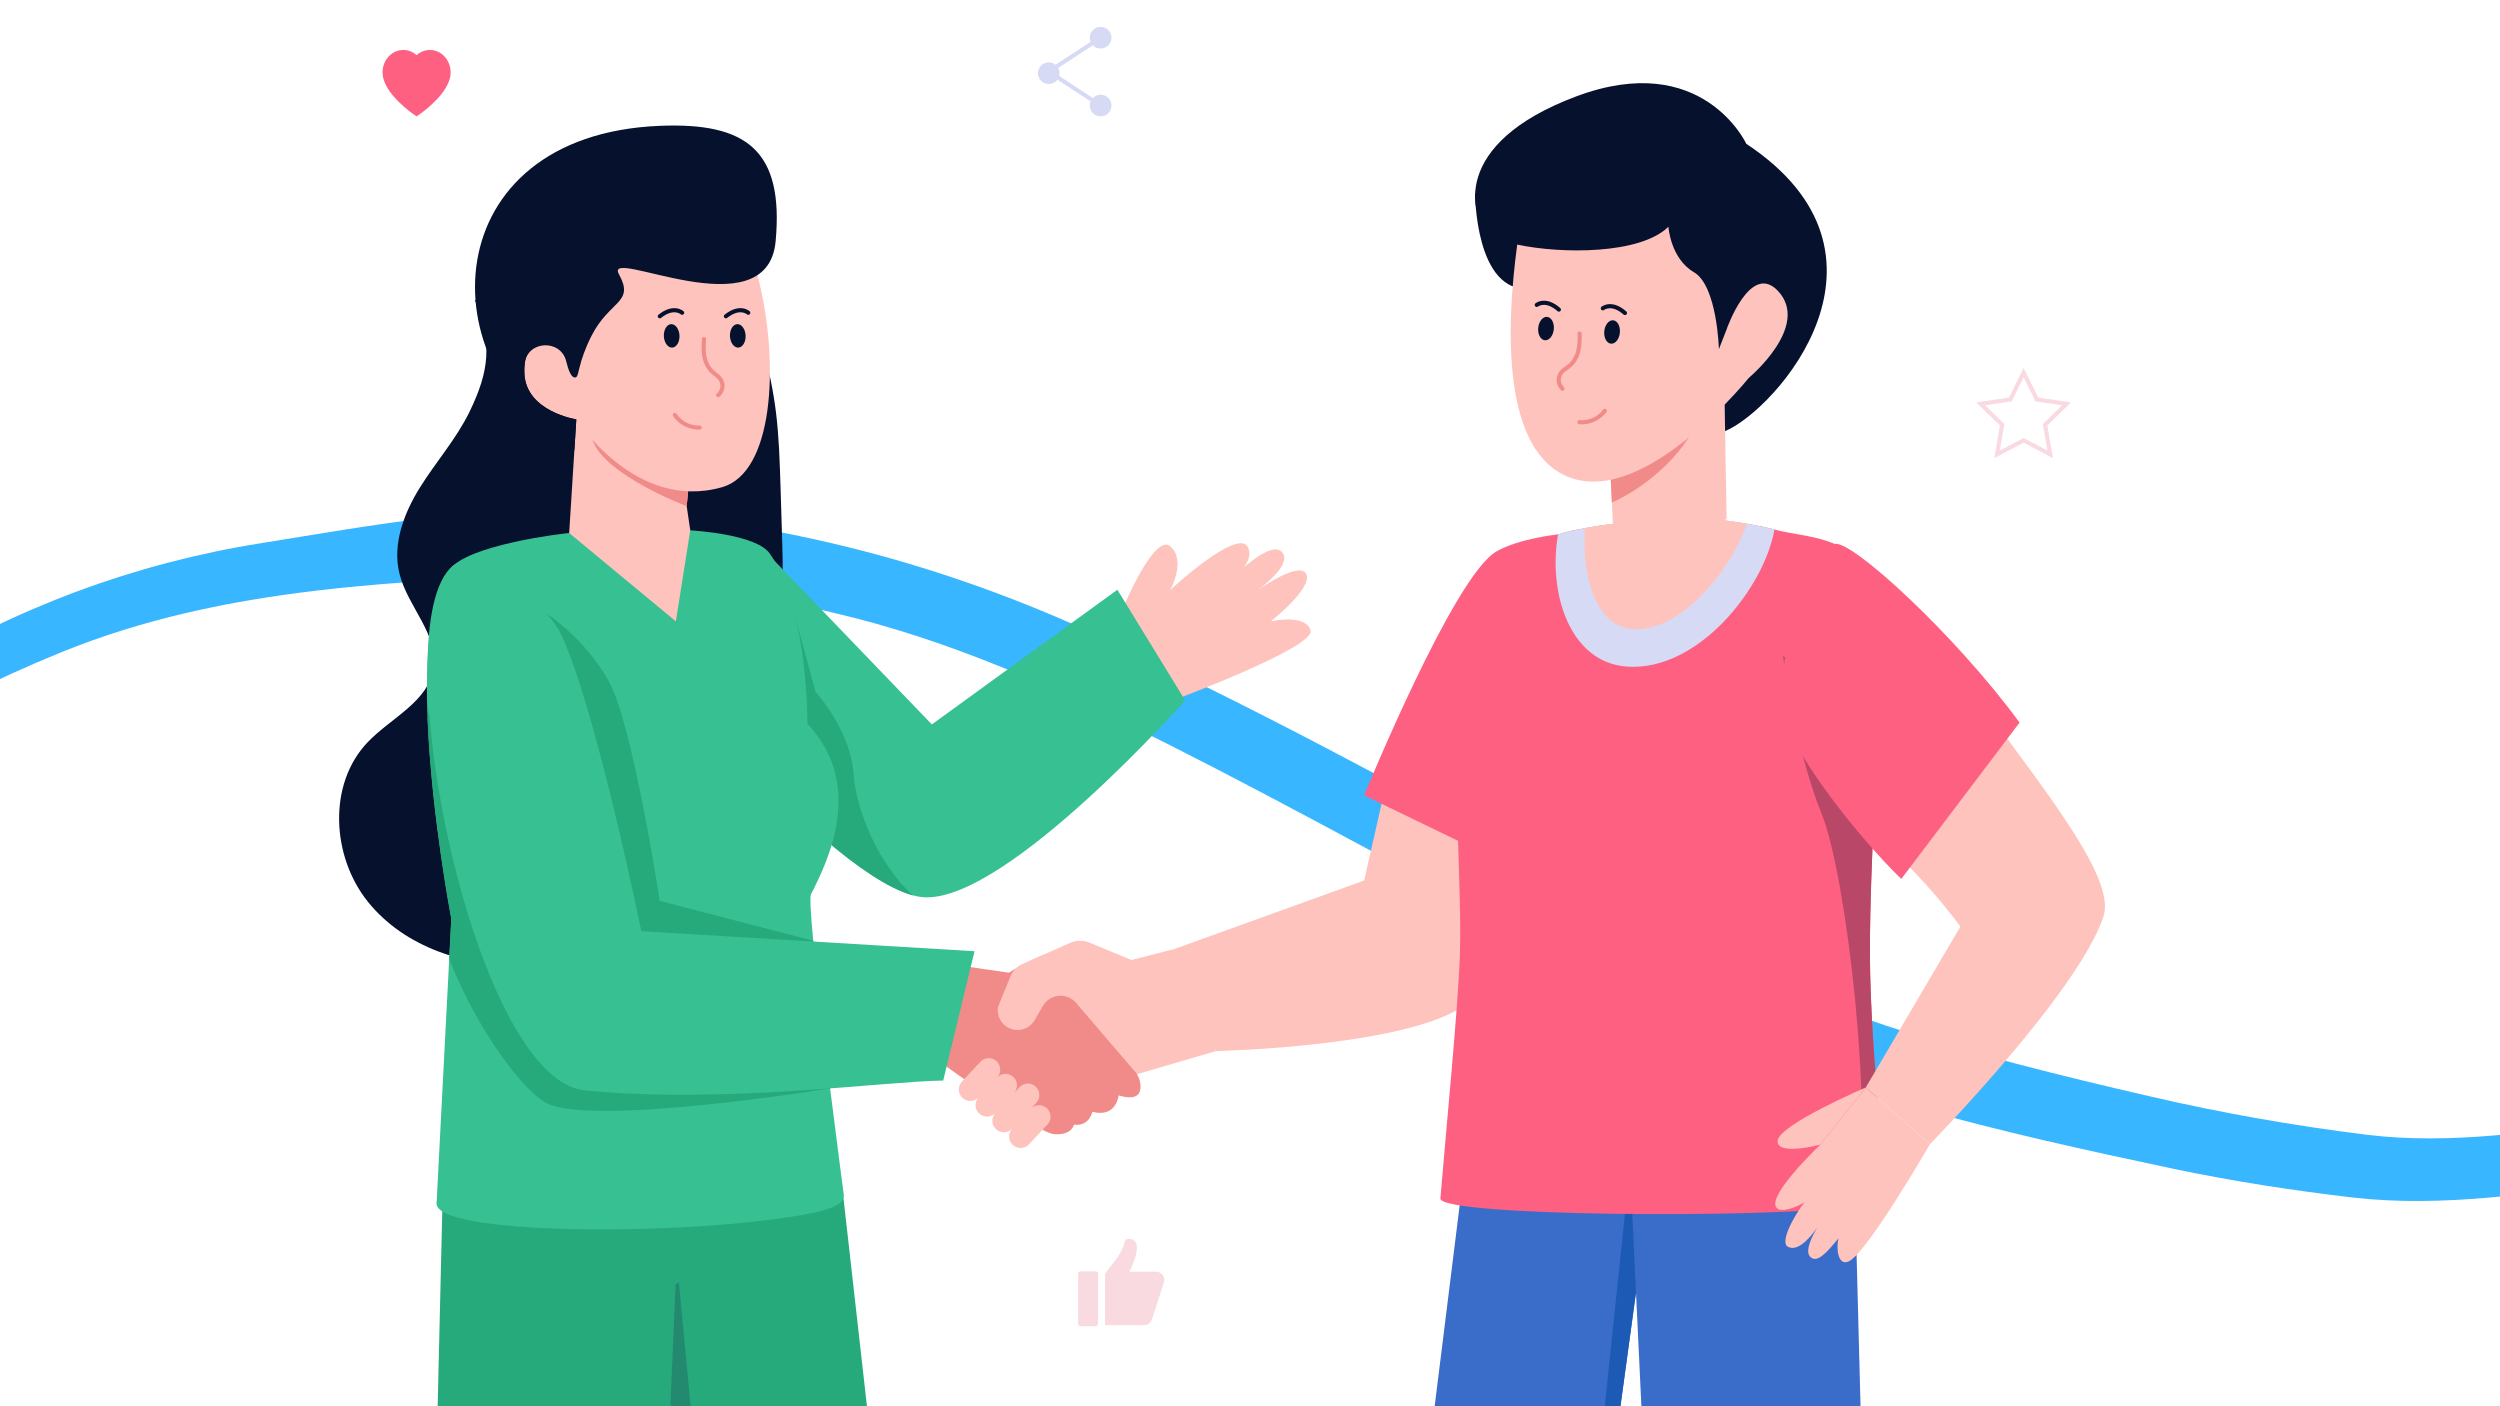 <svg xmlns="http://www.w3.org/2000/svg" xmlns:xlink="http://www.w3.org/1999/xlink" width="1920" zoomAndPan="magnify" viewBox="0 0 1440 810" height="1080" preserveAspectRatio="xMidYMid meet" version="1.0"><defs><clipPath id="85c0e9925d"><path d="M 0 293 L 1440 293 L 1440 714 L 0 714 Z M 0 293 " clip-rule="nonzero"/></clipPath><clipPath id="49c17611c0"><path d="M -256.797 44.031 L 1708.172 563.586 L 1547.707 1170.48 L -417.266 650.922 Z M -256.797 44.031 " clip-rule="nonzero"/></clipPath><clipPath id="f9059eafb2"><path d="M -256.797 44.031 L 1708.172 563.586 L 1547.707 1170.48 L -417.266 650.922 Z M -256.797 44.031 " clip-rule="nonzero"/></clipPath><clipPath id="d762736603"><path d="M 627 15.555 L 641 15.555 L 641 28 L 627 28 Z M 627 15.555 " clip-rule="nonzero"/></clipPath></defs><rect x="-144" width="1728" fill="#ffffff" y="-81" height="972" fill-opacity="1"/><rect x="-144" width="1728" fill="#ffffff" y="-81" height="972" fill-opacity="1"/><rect x="-144" width="1728" fill="#ffffff" y="-81" height="972" fill-opacity="1"/><g clip-path="url(#85c0e9925d)"><g clip-path="url(#49c17611c0)"><g clip-path="url(#f9059eafb2)"><path fill="#38b6ff" d="M -176.293 530.805 C -155.738 544.969 -136.781 558.57 -117.164 571.328 C -97.547 584.082 -84.047 602.355 -71.438 621.262 C -62.477 634.691 -62.266 649.305 -71.699 662.969 C -77.859 671.965 -84.367 681.16 -91.844 689.082 C -119.262 717.93 -152.91 720.82 -186.965 701.047 C -231.383 675.328 -241.109 652.672 -233.863 591.707 C -232.359 578.859 -227.48 566.465 -223.598 551.773 C -232.18 550.668 -240.785 548.539 -249.484 548.422 C -283.492 547.727 -316.66 550.453 -348.062 566.312 C -358.953 571.73 -372.543 572.504 -384.984 573.871 C -393.219 574.75 -394.602 571.184 -389.969 564.113 C -378.359 546.074 -361.008 532.18 -340.746 524.875 C -297.227 508.871 -253.074 501.477 -207.414 515.879 C -204.863 516.699 -199.93 515.094 -198.328 512.895 C -158.871 461.613 -109.246 423.062 -54.43 389.086 C 8.062 350.297 77.785 324.34 150.52 312.859 C 213.746 302.648 277.988 290.812 342.23 293.828 C 440.812 298.496 535.418 322.055 625.727 362.965 C 719.836 405.461 809.953 455.344 900.668 504.074 C 960.793 536.418 1020.91 569.344 1085.863 590.594 C 1135.797 607 1187.148 619.703 1238.441 631.52 C 1279.293 641.012 1320.719 648.324 1362.414 653.527 C 1412.418 659.762 1462.078 651.352 1511.504 644.914 C 1575.797 636.734 1632.809 612.07 1681.172 568.383 C 1686.32 563.777 1691.738 559.242 1698.391 564.348 C 1705.043 569.453 1702.285 576.586 1699.203 582.176 C 1690.375 599.055 1677.148 613.316 1660.941 623.438 C 1615.379 651.566 1567.617 673.727 1513.648 680.27 C 1461.016 686.73 1408.551 695.855 1355.301 689.781 C 1320.859 685.77 1286.332 680.426 1252.273 673.312 C 1202.121 662.672 1151.91 651.723 1102.523 637.645 C 1029.578 616.902 962.742 581.328 895.859 546.469 C 821.113 507.781 747.531 466.348 672.301 428.406 C 610.555 397.234 547.445 368.465 479.281 352.77 C 431.25 341.816 382.785 327.547 333.688 329.996 C 232.824 335.059 130.641 336.859 35.082 375.781 C -40.574 406.578 -109.555 448.453 -162.699 512.418 C -167.555 518.121 -171.566 524.484 -176.293 530.805 Z M -195.086 565.57 C -206.148 585.934 -207.176 606.332 -206.129 627.133 C -204.586 654.32 -185.125 675.914 -157.055 682.027 C -132.699 687.305 -114.992 677.574 -100.848 651.039 C -100.641 650.805 -100.258 650.465 -100.324 650.16 C -100.777 645.816 -99.609 640.305 -101.852 637.234 C -125.496 604.492 -159.039 584.418 -195.086 565.57 Z M -195.086 565.57 " fill-opacity="1" fill-rule="nonzero"/></g></g></g><path fill="#fec3bd" d="M 754.879 363.023 C 758.082 372.746 676.957 402.898 676.957 402.898 L 645.828 352.559 C 645.828 352.559 664.594 306.707 674.039 314.676 C 683.172 322.383 674.828 338.613 673.902 340.074 C 675.68 338.133 711.953 305.141 718.398 314.633 C 720.887 318.305 719.43 322.668 716.633 326.656 C 724.57 319.918 734.023 313.684 738.152 317.684 C 744.777 324.086 729.141 336.43 724.328 339.988 C 729.609 336.332 748.664 323.77 752.352 330.547 C 756.613 338.406 731.996 357.91 731.996 357.91 C 731.996 357.91 751.652 353.297 754.879 363.023 Z M 754.879 363.023 " fill-opacity="1" fill-rule="nonzero"/><path fill="#f18b89" d="M 536.746 553.875 L 581.078 560.254 C 581.078 560.254 600.371 548.379 605.488 549.723 C 628.211 555.699 656.137 621.32 656.137 621.32 C 656.137 621.32 661.605 636.207 644.316 630.953 C 644.316 630.953 643.004 644.09 629.219 640.367 C 629.219 640.367 627.539 648.906 618.641 647.812 C 618.641 647.812 617.34 654.133 607.082 653.258 C 596.824 652.383 538 609.145 538 609.145 Z M 536.746 553.875 " fill-opacity="1" fill-rule="nonzero"/><path fill="#fec3bd" d="M 898.148 433.645 C 898.148 433.645 878.527 550.613 846.078 577.27 C 814.832 602.949 700.402 605.414 700.402 605.414 L 673.344 547.75 L 785.746 507.18 L 808.055 408.945 Z M 898.148 433.645 " fill-opacity="1" fill-rule="nonzero"/><path fill="#fe6081" d="M 918.973 420.941 L 870.156 499.008 L 785.746 458.125 C 785.746 458.125 837.246 331.906 861.887 317.66 C 875.074 310.07 897.441 307.82 897.441 307.82 Z M 918.973 420.941 " fill-opacity="1" fill-rule="nonzero"/><path fill="#06112d" d="M 849.641 111.277 C 849.641 111.277 849.641 169.281 881.32 166.246 C 907.859 163.707 890.039 119.996 890.039 119.996 L 865.406 109 Z M 849.641 111.277 " fill-opacity="1" fill-rule="nonzero"/><path fill="#3a6dc9" d="M 825.758 814.863 L 932.719 814.863 L 935.359 795.508 L 949.898 689.055 L 956.715 639.188 L 956.797 638.605 L 848.406 632.867 Z M 825.758 814.863 " fill-opacity="1" fill-rule="nonzero"/><path fill="#1c5ab5" d="M 923.863 814.863 L 932.719 814.863 L 935.359 795.508 L 949.898 689.055 L 937.633 683.105 Z M 923.863 814.863 " fill-opacity="1" fill-rule="nonzero"/><path fill="#3a6dc9" d="M 945.668 814.859 L 937.629 645.164 L 1066.664 618.105 L 1071.797 814.859 Z M 945.668 814.859 " fill-opacity="1" fill-rule="nonzero"/><path fill="#fe6081" d="M 1084.844 690.359 C 1084.844 692.148 1079.242 693.641 1069.699 694.914 C 1014.812 702.062 829.656 700.566 829.656 690.359 C 832.863 651.387 839.812 581.473 840.91 549.895 C 842.699 498.512 830.781 383.82 849.648 344.383 C 856.965 329.086 877.836 314.176 897.438 307.836 L 897.438 307.812 C 900.152 306.953 902.695 306.246 904.996 305.754 C 929.832 300.441 970.648 296.402 995.754 300.102 C 1002.922 301.152 1012.098 302.375 1022.082 305.02 C 1041.582 310.113 1064.438 307.984 1079.535 333.98 C 1085.066 343.48 1084.109 376.699 1081.957 419.977 C 1080.172 455.746 1077.551 498.363 1077.086 540.223 C 1076.426 599.293 1085.699 665.465 1084.844 690.359 Z M 1084.844 690.359 " fill-opacity="1" fill-rule="nonzero"/><path fill="#b94768" d="M 1084.844 690.359 C 1084.844 692.148 1079.242 693.641 1069.699 694.914 C 1079.117 640.469 1063.703 504.484 1049.289 468.867 C 1033.801 430.504 1027.023 377.848 1027.023 377.848 L 1081.957 419.977 C 1080.172 455.746 1077.551 498.363 1077.086 540.223 C 1076.426 599.293 1085.699 665.465 1084.844 690.359 Z M 1084.844 690.359 " fill-opacity="1" fill-rule="nonzero"/><path fill="#d7daf4" d="M 1022.078 305.02 C 1016.23 338.363 978.402 386.809 937.195 383.969 C 903.941 381.641 891.586 341.18 897.434 307.836 L 897.434 307.812 C 900.148 306.953 902.695 306.246 904.996 305.754 C 907.492 305.219 910.16 304.703 912.949 304.188 C 937.883 299.707 973.168 296.77 995.75 300.102 C 998.906 300.566 1002.43 301.055 1006.25 301.691 C 1011.141 302.5 1016.477 303.527 1022.078 305.02 Z M 1022.078 305.02 " fill-opacity="1" fill-rule="nonzero"/><path fill="#fec3bd" d="M 1006.25 301.691 C 997.438 327.52 968.516 364.285 940.477 362.328 C 917.988 360.785 911.016 328.988 912.949 304.188 C 937.883 299.707 973.168 296.77 995.75 300.102 C 998.906 300.566 1002.43 301.055 1006.25 301.691 Z M 1006.25 301.691 " fill-opacity="1" fill-rule="nonzero"/><path fill="#fec3bd" d="M 994.527 298.68 L 941.699 346.758 L 929.047 301.715 L 928.438 289.453 L 927.457 269.355 L 973.484 243.969 L 993.402 232.977 Z M 994.527 298.68 " fill-opacity="1" fill-rule="nonzero"/><path fill="#f18b89" d="M 972.727 252.047 C 956.918 276.035 933.477 287.25 928.438 289.453 L 927.457 269.355 L 973.484 243.969 C 975.098 245.949 975 248.57 972.727 252.047 Z M 972.727 252.047 " fill-opacity="1" fill-rule="nonzero"/><path fill="#fec3bd" d="M 1007.32 217.617 C 1007.32 217.617 1002 224.234 993.383 233.062 C 973.375 253.555 935.52 286.016 905.004 275.324 C 864.648 261.223 867.535 187.977 873.926 140.871 C 877.109 117.441 881.133 100.473 881.133 100.473 L 916.668 98.766 L 951.617 98.766 L 985.152 145.965 L 994.52 189.754 C 994.52 189.754 1008.137 150.605 1024.078 167.574 C 1043.129 187.84 1007.32 217.617 1007.32 217.617 Z M 1007.32 217.617 " fill-opacity="1" fill-rule="nonzero"/><path fill="#06112d" d="M 993.656 248.324 L 993.383 233.062 C 1002 224.234 1007.32 217.617 1007.32 217.617 C 1007.32 217.617 1043.129 187.84 1024.078 167.574 C 1008.137 150.605 994.52 189.754 994.52 189.754 L 990.086 201.125 C 990.086 201.125 989.152 164.617 975.672 156.77 C 962.211 148.922 961.004 130.609 961.004 130.609 C 944.793 146.602 899.23 146.328 873.926 140.871 C 866.219 139.211 860.395 137.07 857.828 134.773 C 846.844 124.926 835.09 82.844 907.848 55.547 C 980.605 28.25 1005.887 82.844 1005.887 82.844 C 1102.227 146.691 1023.047 236.004 993.656 248.324 Z M 993.656 248.324 " fill-opacity="1" fill-rule="nonzero"/><path fill="#06112d" d="M 929.211 184.484 C 929.504 184.516 929.793 184.586 930.074 184.699 C 930.352 184.816 930.621 184.969 930.879 185.168 C 931.133 185.363 931.371 185.594 931.594 185.863 C 931.812 186.133 932.012 186.434 932.191 186.77 C 932.367 187.102 932.52 187.461 932.648 187.844 C 932.777 188.227 932.879 188.629 932.949 189.047 C 933.023 189.469 933.066 189.898 933.082 190.336 C 933.098 190.777 933.082 191.215 933.039 191.66 C 932.996 192.102 932.926 192.535 932.824 192.965 C 932.727 193.391 932.598 193.805 932.445 194.203 C 932.293 194.602 932.117 194.973 931.918 195.324 C 931.719 195.68 931.5 196 931.262 196.293 C 931.023 196.586 930.77 196.84 930.5 197.062 C 930.23 197.285 929.949 197.465 929.66 197.609 C 929.375 197.754 929.078 197.852 928.781 197.91 C 928.484 197.969 928.188 197.984 927.895 197.953 C 927.602 197.926 927.312 197.855 927.031 197.738 C 926.75 197.625 926.484 197.469 926.227 197.273 C 925.973 197.078 925.734 196.844 925.512 196.574 C 925.289 196.305 925.09 196.004 924.914 195.672 C 924.734 195.34 924.582 194.98 924.453 194.598 C 924.328 194.215 924.227 193.812 924.152 193.391 C 924.082 192.973 924.035 192.543 924.023 192.105 C 924.008 191.664 924.02 191.223 924.062 190.781 C 924.105 190.34 924.18 189.902 924.277 189.477 C 924.379 189.047 924.504 188.637 924.656 188.238 C 924.809 187.84 924.984 187.465 925.184 187.113 C 925.387 186.762 925.605 186.441 925.844 186.148 C 926.082 185.855 926.336 185.598 926.605 185.379 C 926.875 185.156 927.152 184.973 927.441 184.832 C 927.73 184.688 928.023 184.586 928.32 184.531 C 928.617 184.473 928.914 184.457 929.211 184.484 Z M 929.211 184.484 " fill-opacity="1" fill-rule="nonzero"/><path fill="#06112d" d="M 935.977 181.488 C 935.695 181.488 935.414 181.391 935.188 181.191 C 928.414 175.191 924.129 178.402 923.949 178.543 C 923.438 178.941 922.695 178.859 922.289 178.352 C 921.883 177.84 921.957 177.105 922.465 176.695 C 922.703 176.5 928.414 172.02 936.762 179.414 C 937.25 179.848 937.297 180.598 936.863 181.09 C 936.629 181.355 936.305 181.488 935.977 181.488 Z M 935.977 181.488 " fill-opacity="1" fill-rule="nonzero"/><path fill="#06112d" d="M 891.156 182.52 C 891.453 182.547 891.738 182.617 892.02 182.734 C 892.301 182.848 892.57 183.004 892.824 183.199 C 893.078 183.395 893.316 183.629 893.539 183.898 C 893.762 184.168 893.961 184.469 894.137 184.801 C 894.316 185.133 894.469 185.492 894.598 185.875 C 894.723 186.258 894.824 186.66 894.898 187.082 C 894.969 187.5 895.016 187.93 895.031 188.367 C 895.043 188.809 895.031 189.25 894.988 189.691 C 894.945 190.133 894.871 190.57 894.773 190.996 C 894.672 191.426 894.547 191.836 894.395 192.234 C 894.242 192.633 894.066 193.008 893.867 193.359 C 893.664 193.711 893.445 194.031 893.207 194.324 C 892.969 194.617 892.715 194.875 892.445 195.094 C 892.176 195.316 891.898 195.5 891.609 195.641 C 891.32 195.785 891.027 195.887 890.73 195.941 C 890.434 196 890.137 196.016 889.84 195.988 C 889.547 195.957 889.258 195.887 888.977 195.773 C 888.699 195.656 888.43 195.504 888.176 195.305 C 887.918 195.109 887.68 194.879 887.457 194.609 C 887.238 194.34 887.039 194.039 886.859 193.703 C 886.684 193.371 886.531 193.012 886.402 192.629 C 886.273 192.246 886.172 191.844 886.102 191.426 C 886.027 191.004 885.984 190.574 885.969 190.137 C 885.953 189.695 885.969 189.258 886.012 188.812 C 886.055 188.371 886.125 187.938 886.227 187.508 C 886.324 187.082 886.453 186.668 886.605 186.27 C 886.758 185.871 886.934 185.5 887.133 185.148 C 887.332 184.793 887.551 184.473 887.789 184.18 C 888.031 183.887 888.285 183.633 888.551 183.41 C 888.82 183.188 889.102 183.004 889.391 182.863 C 889.68 182.719 889.973 182.621 890.27 182.562 C 890.566 182.504 890.863 182.488 891.156 182.52 Z M 891.156 182.52 " fill-opacity="1" fill-rule="nonzero"/><path fill="#06112d" d="M 897.922 179.523 C 897.641 179.523 897.363 179.426 897.137 179.227 C 890.363 173.227 886.078 176.438 885.898 176.578 C 885.383 176.977 884.641 176.895 884.234 176.383 C 883.828 175.875 883.906 175.137 884.41 174.727 C 884.648 174.535 890.359 170.051 898.707 177.449 C 899.199 177.883 899.246 178.633 898.809 179.121 C 898.574 179.387 898.25 179.523 897.922 179.523 Z M 897.922 179.523 " fill-opacity="1" fill-rule="nonzero"/><path fill="#f18b89" d="M 900.023 225.129 C 899.723 225.129 899.422 225.016 899.191 224.785 C 897.488 223.105 896.578 220.922 896.629 218.637 C 896.676 216.391 897.652 214.297 899.371 212.738 C 900.031 212.145 900.766 211.641 901.477 211.152 C 901.891 210.867 902.305 210.582 902.699 210.281 C 905.262 208.32 907.074 205.449 907.938 201.977 C 908.73 198.77 908.699 195.367 908.668 192.082 C 908.66 191.426 909.188 190.891 909.844 190.883 C 909.848 190.883 909.852 190.883 909.855 190.883 C 910.504 190.883 911.035 191.406 911.039 192.059 C 911.074 195.496 911.105 199.047 910.238 202.547 C 909.246 206.551 907.137 209.875 904.141 212.168 C 903.715 212.492 903.266 212.801 902.816 213.109 C 902.141 213.574 901.504 214.012 900.965 214.5 C 899.73 215.613 899.035 217.102 899 218.688 C 898.965 220.312 899.625 221.879 900.855 223.098 C 901.324 223.559 901.328 224.309 900.867 224.773 C 900.637 225.012 900.332 225.129 900.023 225.129 Z M 900.023 225.129 " fill-opacity="1" fill-rule="nonzero"/><path fill="#f18b89" d="M 911.09 244.434 C 910.598 244.434 910.105 244.41 909.613 244.367 C 908.961 244.309 908.48 243.734 908.539 243.078 C 908.598 242.426 909.164 241.957 909.824 242.004 C 915.012 242.465 920.359 240.07 923.469 235.902 C 923.859 235.375 924.605 235.266 925.129 235.66 C 925.656 236.051 925.762 236.793 925.371 237.32 C 922.074 241.738 916.59 244.434 911.09 244.434 Z M 911.09 244.434 " fill-opacity="1" fill-rule="nonzero"/><path fill="#fec3bd" d="M 1074.703 626.363 C 1074.703 626.363 1025.07 647.648 1023.938 656.93 C 1022.844 666.109 1048.539 659.297 1048.539 659.297 " fill-opacity="1" fill-rule="nonzero"/><path fill="#fec3bd" d="M 1048.539 659.297 C 1044.531 663.176 1014.777 692.082 1024.492 696.516 C 1028.02 698.129 1036.531 694.559 1039.543 692.32 C 1032.648 701.207 1025.188 715.719 1029.824 718.16 C 1036.277 721.566 1044.387 710.551 1047.043 706.574 C 1044.477 710.727 1037.578 723.016 1044.57 725.043 C 1048.824 726.273 1055.594 717.137 1059.066 713.188 C 1057.605 716.941 1058.031 729.992 1065.055 726.469 C 1075.84 721.078 1111.652 659.023 1111.652 659.023 L 1074.703 626.363 " fill-opacity="1" fill-rule="nonzero"/><path fill="#fec3bd" d="M 1211.594 527.984 C 1196.961 571.777 1111.664 659.027 1111.664 659.027 L 1074.691 626.367 L 1129.184 533.711 C 1129.184 533.711 1115.254 514.227 1095.141 494.766 L 1144.844 410.191 C 1181.426 459.934 1218.641 506.883 1211.594 527.984 Z M 1211.594 527.984 " fill-opacity="1" fill-rule="nonzero"/><path fill="#fe6081" d="M 1163.27 416.191 L 1095.141 506.27 C 1070.941 482.816 1040.516 442.992 1033.172 425.168 C 1010.734 370.699 1056.828 313.32 1056.828 313.32 C 1066.273 310.75 1125.633 364.957 1163.27 416.191 Z M 1163.27 416.191 " fill-opacity="1" fill-rule="nonzero"/><path fill="#27aa7b" d="M 378.18 745.66 L 386.742 814.863 L 499.914 814.863 L 484.762 680.539 L 370.934 687.191 L 371.02 687.863 Z M 378.18 745.66 " fill-opacity="1" fill-rule="nonzero"/><path fill="#238a6f" d="M 398.266 814.863 L 391.059 738.762 L 378.18 745.66 L 386.742 814.863 Z M 398.266 814.863 " fill-opacity="1" fill-rule="nonzero"/><path fill="#27aa7b" d="M 385.91 814.863 L 391.062 694.793 L 255.555 663.434 L 251.973 814.863 Z M 385.91 814.863 " fill-opacity="1" fill-rule="nonzero"/><path fill="#06112d" d="M 437.559 377.609 C 431.352 385.43 422.871 391.062 414.523 396.531 C 389.957 412.707 365.414 428.879 340.848 445.055 C 361.348 450.156 376.273 470.664 376.852 491.781 C 377.406 512.898 364.781 533.301 346.656 544.16 C 333.293 552.145 317.52 555.316 301.961 555.895 C 268.41 557.141 233.012 545.641 211.957 519.477 C 190.902 493.34 188.684 451.477 211.957 427.32 C 225.352 413.418 246.59 404.168 249.734 385.113 C 252.93 365.715 234.859 349.594 230.105 330.512 C 225.879 313.57 232.59 295.73 241.809 280.906 C 251.027 266.078 262.836 252.84 270.473 237.141 C 281.988 213.406 283.547 197.473 273.613 173.051 L 388.188 108.168 C 402.82 124.871 415.367 143.477 425.09 163.457 C 436.449 186.844 443.871 212.113 447.016 237.934 C 448.707 251.914 449.129 266.027 449.578 280.113 C 449.922 291.426 450.266 302.711 450.609 314.02 C 451.297 336.117 451.324 360.297 437.559 377.609 Z M 437.559 377.609 " fill-opacity="1" fill-rule="nonzero"/><path fill="#37c092" d="M 682.652 403.414 C 682.652 403.414 581.473 517.66 533.391 516.879 C 531.039 516.828 528.52 516.438 525.875 515.727 C 497.078 507.992 451.832 463.289 429.52 439.742 C 421.273 431.027 416.156 425.199 416.156 425.199 L 437.445 314.012 L 536.742 417.27 L 643.609 339.695 Z M 682.652 403.414 " fill-opacity="1" fill-rule="nonzero"/><path fill="#27aa7b" d="M 525.875 515.727 C 497.078 507.992 451.832 463.289 429.52 439.742 C 439.43 400.77 454.23 341.383 454.23 341.383 L 469.77 398.566 C 469.77 398.566 490.152 420.598 491.793 446.695 C 492.992 465.664 505.445 497.512 525.875 515.727 Z M 525.875 515.727 " fill-opacity="1" fill-rule="nonzero"/><path fill="#37c092" d="M 486.043 688.406 C 486.043 695.41 473.047 698.738 444.004 702.508 C 429.25 704.418 412.266 705.887 394.676 706.844 C 327.75 710.441 251.457 706.742 251.457 693.254 L 258.746 552.375 L 259.945 529.168 C 259.945 529.168 248.594 469.926 246.293 414.355 C 244.824 378.516 247.125 344.219 258.676 328.285 C 269.293 313.645 324.324 307.328 327.848 307.012 C 331.25 306.691 380.652 304.492 397.586 305.492 C 399.91 305.617 435.684 307.723 443.465 318.934 C 465.707 350.93 465.047 416.926 465.047 416.926 C 498.473 452.25 476.695 496.316 467.125 515.117 C 466.367 516.633 467.004 526.938 468.422 541.871 L 468.496 542.484 C 470.551 564.32 474.297 595.727 477.77 623.805 L 478.137 626.914 C 482.32 660.43 486.043 688.406 486.043 688.406 Z M 486.043 688.406 " fill-opacity="1" fill-rule="nonzero"/><path fill="#27aa7b" d="M 478.137 626.914 C 478.137 626.914 340.906 649.227 314.797 635.371 C 300.754 627.906 274.629 592.812 258.746 552.375 L 259.945 529.168 C 259.945 529.168 248.594 469.926 246.293 414.355 L 247.148 408.945 L 314.879 353.496 C 314.879 353.496 336.828 367.527 350.68 392.422 C 364.551 417.316 379.98 518.898 379.98 518.898 L 468.422 541.871 L 468.496 542.484 L 477.77 623.805 Z M 478.137 626.914 " fill-opacity="1" fill-rule="nonzero"/><path fill="#fec3bd" d="M 389.293 357.91 L 327.848 307.016 L 331.957 241.586 L 356.816 236.875 L 378.27 251.641 L 398.082 265.273 L 395.543 291.57 L 397.59 305.484 Z M 389.293 357.91 " fill-opacity="1" fill-rule="nonzero"/><path fill="#f18b89" d="M 398.082 265.273 L 395.543 291.57 C 395.543 291.57 348.215 273.758 341.281 253.43 C 336.621 239.703 361.574 246.059 378.27 251.641 Z M 398.082 265.273 " fill-opacity="1" fill-rule="nonzero"/><path fill="#fec3bd" d="M 415.938 280.625 C 365.828 294.883 331.965 241.578 331.965 241.578 C 331.965 241.578 303.168 237.145 302.059 215.359 C 300.953 193.574 318.297 190.98 324.211 197.254 C 324.211 197.254 331.965 104.176 391.02 105.66 C 414.234 106.238 429.895 131.523 437.363 162.66 C 448.879 210.727 445.355 272.254 415.938 280.625 Z M 415.938 280.625 " fill-opacity="1" fill-rule="nonzero"/><path fill="#06112d" d="M 446.766 138.996 C 441.902 191.406 347.25 141.191 356.496 157.945 C 365.742 174.676 351.188 172.789 340.699 193.465 C 332.887 208.867 333.711 216.465 331.73 217.293 C 329.277 218.316 327.402 213.363 326.145 208.129 C 323.062 195.344 304.129 195.973 302.293 208.996 C 302.027 210.902 301.934 213.016 302.051 215.348 C 303.16 237.152 331.957 241.566 331.957 241.566 L 330.848 259.246 C 245.664 211.434 250.391 77.77 380.035 72.477 C 430.02 70.434 451.598 86.586 446.766 138.996 Z M 446.766 138.996 " fill-opacity="1" fill-rule="nonzero"/><path fill="#06112d" d="M 391.383 193.254 C 391.402 193.699 391.395 194.137 391.355 194.574 C 391.316 195.012 391.254 195.438 391.156 195.855 C 391.062 196.27 390.941 196.664 390.797 197.043 C 390.648 197.418 390.477 197.766 390.281 198.09 C 390.086 198.414 389.871 198.703 389.637 198.961 C 389.402 199.219 389.152 199.438 388.887 199.621 C 388.621 199.805 388.348 199.945 388.062 200.043 C 387.773 200.145 387.484 200.199 387.188 200.215 C 386.895 200.227 386.598 200.199 386.305 200.125 C 386.012 200.051 385.723 199.938 385.441 199.781 C 385.16 199.621 384.891 199.426 384.637 199.191 C 384.379 198.957 384.137 198.688 383.914 198.383 C 383.691 198.078 383.488 197.746 383.309 197.383 C 383.125 197.023 382.969 196.641 382.84 196.234 C 382.707 195.832 382.602 195.414 382.523 194.98 C 382.445 194.547 382.398 194.109 382.379 193.668 C 382.355 193.223 382.367 192.781 382.402 192.344 C 382.441 191.906 382.508 191.48 382.602 191.066 C 382.695 190.652 382.816 190.254 382.965 189.879 C 383.113 189.504 383.281 189.152 383.477 188.828 C 383.672 188.508 383.887 188.215 384.121 187.957 C 384.355 187.699 384.605 187.48 384.871 187.301 C 385.137 187.117 385.41 186.977 385.699 186.875 C 385.984 186.777 386.273 186.719 386.57 186.707 C 386.867 186.691 387.16 186.723 387.453 186.797 C 387.75 186.867 388.035 186.984 388.316 187.141 C 388.598 187.297 388.867 187.496 389.125 187.73 C 389.383 187.965 389.621 188.234 389.844 188.539 C 390.066 188.844 390.27 189.176 390.453 189.535 C 390.633 189.898 390.789 190.281 390.922 190.684 C 391.055 191.09 391.156 191.508 391.234 191.941 C 391.312 192.371 391.363 192.809 391.383 193.254 Z M 391.383 193.254 " fill-opacity="1" fill-rule="nonzero"/><path fill="#06112d" d="M 380.035 183.367 C 379.684 183.367 379.34 183.215 379.105 182.922 C 378.695 182.41 378.781 181.664 379.293 181.254 C 388.004 174.305 393.477 179.07 393.707 179.277 C 394.191 179.715 394.23 180.465 393.793 180.953 C 393.355 181.438 392.613 181.477 392.125 181.047 C 391.945 180.887 387.836 177.477 380.77 183.109 C 380.555 183.285 380.293 183.367 380.035 183.367 Z M 380.035 183.367 " fill-opacity="1" fill-rule="nonzero"/><path fill="#06112d" d="M 429.469 193.254 C 429.488 193.695 429.48 194.137 429.441 194.574 C 429.406 195.012 429.34 195.438 429.242 195.855 C 429.148 196.27 429.027 196.664 428.883 197.039 C 428.734 197.418 428.562 197.766 428.367 198.09 C 428.172 198.414 427.957 198.703 427.723 198.961 C 427.488 199.219 427.238 199.438 426.973 199.621 C 426.711 199.805 426.434 199.945 426.148 200.043 C 425.863 200.145 425.57 200.199 425.273 200.215 C 424.98 200.227 424.684 200.199 424.391 200.125 C 424.098 200.051 423.809 199.938 423.527 199.777 C 423.246 199.621 422.98 199.426 422.723 199.191 C 422.465 198.957 422.223 198.688 422 198.383 C 421.777 198.078 421.574 197.746 421.395 197.383 C 421.211 197.023 421.055 196.641 420.926 196.234 C 420.793 195.832 420.688 195.414 420.609 194.98 C 420.531 194.547 420.484 194.109 420.465 193.668 C 420.441 193.223 420.453 192.781 420.488 192.344 C 420.527 191.906 420.594 191.48 420.688 191.066 C 420.781 190.652 420.902 190.254 421.051 189.879 C 421.199 189.504 421.367 189.152 421.562 188.828 C 421.758 188.508 421.973 188.215 422.207 187.957 C 422.441 187.699 422.691 187.48 422.957 187.297 C 423.223 187.117 423.496 186.977 423.785 186.875 C 424.07 186.777 424.359 186.719 424.656 186.707 C 424.953 186.691 425.246 186.723 425.539 186.797 C 425.836 186.867 426.121 186.984 426.402 187.141 C 426.684 187.297 426.953 187.496 427.211 187.73 C 427.469 187.965 427.707 188.234 427.93 188.539 C 428.152 188.844 428.355 189.176 428.539 189.535 C 428.719 189.898 428.875 190.281 429.008 190.684 C 429.141 191.09 429.242 191.508 429.32 191.941 C 429.398 192.371 429.449 192.809 429.469 193.254 Z M 429.469 193.254 " fill-opacity="1" fill-rule="nonzero"/><path fill="#06112d" d="M 418.117 183.367 C 417.77 183.367 417.422 183.215 417.188 182.922 C 416.781 182.41 416.867 181.664 417.379 181.254 C 426.094 174.305 431.562 179.07 431.793 179.277 C 432.277 179.715 432.316 180.465 431.879 180.953 C 431.441 181.438 430.695 181.477 430.211 181.047 C 430.027 180.887 425.922 177.477 418.855 183.109 C 418.637 183.285 418.375 183.367 418.117 183.367 Z M 418.117 183.367 " fill-opacity="1" fill-rule="nonzero"/><path fill="#f18b89" d="M 413.668 228.781 C 413.344 228.781 413.016 228.648 412.781 228.383 C 412.348 227.895 412.391 227.145 412.879 226.711 C 414.176 225.555 414.914 224.027 414.961 222.402 C 415.008 220.82 414.391 219.301 413.219 218.125 C 412.703 217.605 412.09 217.137 411.438 216.637 C 411.004 216.309 410.574 215.977 410.168 215.629 C 407.293 213.188 405.359 209.758 404.574 205.715 C 403.891 202.184 404.105 198.633 404.316 195.203 C 404.355 194.551 404.941 194.047 405.57 194.09 C 406.227 194.133 406.723 194.691 406.684 195.348 C 406.484 198.629 406.277 202.027 406.902 205.262 C 407.586 208.77 409.246 211.73 411.703 213.82 C 412.082 214.141 412.48 214.449 412.879 214.754 C 413.562 215.277 414.27 215.82 414.898 216.449 C 416.535 218.09 417.398 220.23 417.332 222.473 C 417.266 224.758 416.242 226.891 414.457 228.48 C 414.23 228.684 413.949 228.781 413.668 228.781 Z M 413.668 228.781 " fill-opacity="1" fill-rule="nonzero"/><path fill="#f18b89" d="M 402.43 247.5 C 396.637 247.5 390.902 244.465 387.68 239.645 C 387.316 239.098 387.461 238.359 388.008 237.996 C 388.551 237.633 389.285 237.777 389.652 238.324 C 392.539 242.645 397.719 245.328 402.957 245.117 C 403.59 245.109 404.16 245.605 404.184 246.262 C 404.207 246.914 403.699 247.465 403.043 247.492 C 402.84 247.5 402.633 247.5 402.43 247.5 Z M 402.43 247.5 " fill-opacity="1" fill-rule="nonzero"/><path fill="#37c092" d="M 561.332 547.91 L 369.395 536.379 C 369.395 536.379 343.512 408.758 323.082 365.102 C 315.387 348.66 274.73 314.445 260.75 326.02 C 219.941 359.797 271.77 621.625 336.82 628.043 C 417.051 635.957 508.914 622.863 543.285 622.395 Z M 561.332 547.91 " fill-opacity="1" fill-rule="nonzero"/><path fill="#fec3bd" d="M 700.402 605.414 L 654.984 618.699 L 619.355 577.129 C 618.266 576.02 616.996 575.133 615.594 574.527 C 614.195 573.922 612.68 573.578 611.141 573.547 C 606.816 573.457 602.793 575.727 600.656 579.477 L 596.039 587.523 C 593.98 591.105 590.191 593.273 586.141 593.273 C 585.695 593.273 585.242 593.242 584.801 593.191 C 578.316 592.438 573.781 586.406 574.859 579.961 L 582.027 562.375 C 583.328 559.207 585.797 556.656 588.934 555.266 L 616.309 543.113 C 619.91 541.52 623.992 541.469 627.629 542.98 L 651.762 552.977 L 675.199 546.926 Z M 700.402 605.414 " fill-opacity="1" fill-rule="nonzero"/><path fill="#fec3bd" d="M 605.121 642.988 C 605.191 644.664 604.602 646.375 603.352 647.711 L 592.684 659.141 C 590.184 661.816 586 661.957 583.324 659.457 C 580.68 656.949 580.539 652.762 583.012 650.094 C 580.539 652.762 576.328 652.91 573.688 650.43 C 571.012 647.93 570.871 643.742 573.348 641.074 C 570.871 643.742 566.66 643.891 564.016 641.383 C 561.348 638.91 561.207 634.723 563.68 632.055 C 561.207 634.723 557.023 634.863 554.348 632.363 C 551.684 629.887 551.535 625.676 554.043 623.027 L 564.711 611.598 C 567.184 608.93 571.371 608.785 574.016 611.293 C 575.348 612.52 576.066 614.191 576.117 615.902 C 576.191 617.578 575.602 619.285 574.352 620.621 C 576.852 617.949 581.016 617.84 583.684 620.316 C 585.02 621.566 585.734 623.238 585.785 624.922 C 585.855 626.598 585.266 628.305 584.016 629.645 L 587.238 626.223 C 589.715 623.555 593.898 623.414 596.57 625.914 C 597.875 627.145 598.594 628.82 598.648 630.527 C 598.723 632.203 598.156 633.906 596.906 635.242 L 593.688 638.688 C 596.188 636.016 600.348 635.883 603.02 638.383 C 604.348 639.605 605.043 641.285 605.121 642.988 Z M 605.121 642.988 " fill-opacity="1" fill-rule="nonzero"/><path fill="#f9dae0" d="M 631.152 763.914 L 622.336 763.914 C 621.613 763.914 621.027 763.328 621.027 762.605 L 621.027 733.598 C 621.027 732.875 621.613 732.289 622.336 732.289 L 631.152 732.289 C 631.875 732.289 632.457 732.875 632.457 733.598 L 632.457 762.605 C 632.457 763.328 631.875 763.914 631.152 763.914 Z M 631.152 763.914 " fill-opacity="1" fill-rule="nonzero"/><path fill="#f9dae0" d="M 670.418 738.598 L 663.504 760.008 C 662.887 761.918 661.082 763.258 659.07 763.258 L 636.48 763.258 L 636.48 733.797 C 641.332 726.445 645.605 724.016 648.293 714.02 C 648.293 714.02 653.863 711.871 654.738 717.441 C 655.613 723.066 650.457 732.508 650.457 732.508 L 665.93 732.508 C 669.129 732.508 671.344 735.605 670.418 738.598 Z M 670.418 738.598 " fill-opacity="1" fill-rule="nonzero"/><path fill="#f9dae0" d="M 1182.465 263.855 L 1165.598 254.984 L 1148.734 263.855 L 1151.953 245.066 L 1138.309 231.758 L 1157.164 229.016 L 1165.598 211.922 L 1174.031 229.016 L 1192.891 231.758 L 1179.246 245.066 Z M 1165.598 252.301 L 1179.316 259.516 L 1176.695 244.238 L 1187.793 233.414 L 1172.457 231.188 L 1165.598 217.285 L 1158.742 231.188 L 1143.406 233.414 L 1154.504 244.238 L 1151.883 259.516 Z M 1165.598 252.301 " fill-opacity="1" fill-rule="nonzero"/><path fill="#fe6081" d="M 259.559 41.711 C 259.559 42.852 259.406 44 259.117 45.125 C 258.953 45.773 258.742 46.418 258.5 47.055 C 254.422 57.742 239.961 67.031 239.961 67.031 C 239.961 67.031 225.711 57.887 221.508 47.297 C 221.25 46.66 221.035 46.016 220.863 45.367 C 220.535 44.152 220.352 42.938 220.352 41.711 C 220.352 34.566 225.703 28.777 232.285 28.777 C 235.219 28.777 237.887 29.918 239.961 31.797 C 242.035 29.906 244.715 28.777 247.637 28.777 C 254.219 28.777 259.559 34.566 259.559 41.711 Z M 259.559 41.711 " fill-opacity="1" fill-rule="nonzero"/><path fill="#d7daf4" d="M 633.969 61.977 C 633.746 61.977 633.52 61.914 633.32 61.785 L 603.434 42.254 C 603.098 42.035 602.895 41.66 602.895 41.262 C 602.895 40.859 603.098 40.488 603.434 40.266 L 633.32 20.73 C 633.871 20.371 634.602 20.523 634.961 21.074 C 635.32 21.621 635.168 22.355 634.617 22.715 L 606.25 41.262 L 634.617 59.797 C 635.164 60.156 635.32 60.891 634.961 61.438 C 634.734 61.789 634.355 61.977 633.969 61.977 Z M 633.969 61.977 " fill-opacity="1" fill-rule="nonzero"/><g clip-path="url(#d762736603)"><path fill="#d7daf4" d="M 640.207 21.719 C 640.207 22.129 640.164 22.535 640.086 22.938 C 640.004 23.34 639.887 23.73 639.73 24.109 C 639.574 24.488 639.383 24.848 639.152 25.188 C 638.926 25.527 638.668 25.844 638.379 26.133 C 638.09 26.422 637.773 26.68 637.434 26.906 C 637.094 27.137 636.734 27.328 636.355 27.484 C 635.977 27.641 635.586 27.762 635.184 27.84 C 634.785 27.918 634.379 27.961 633.969 27.961 C 633.559 27.961 633.152 27.918 632.75 27.84 C 632.352 27.762 631.961 27.641 631.582 27.484 C 631.203 27.328 630.844 27.137 630.504 26.906 C 630.164 26.68 629.848 26.422 629.559 26.133 C 629.27 25.844 629.012 25.527 628.781 25.188 C 628.555 24.848 628.363 24.488 628.207 24.109 C 628.051 23.73 627.934 23.34 627.852 22.938 C 627.773 22.535 627.73 22.129 627.73 21.719 C 627.73 21.312 627.773 20.906 627.852 20.504 C 627.934 20.102 628.051 19.711 628.207 19.332 C 628.363 18.953 628.555 18.594 628.781 18.254 C 629.012 17.914 629.27 17.598 629.559 17.309 C 629.848 17.02 630.164 16.762 630.504 16.531 C 630.844 16.305 631.203 16.113 631.582 15.957 C 631.961 15.801 632.352 15.68 632.75 15.602 C 633.152 15.52 633.559 15.48 633.969 15.48 C 634.379 15.48 634.785 15.52 635.184 15.602 C 635.586 15.68 635.977 15.801 636.355 15.957 C 636.734 16.113 637.094 16.305 637.434 16.531 C 637.773 16.762 638.09 17.02 638.379 17.309 C 638.668 17.598 638.926 17.914 639.152 18.254 C 639.383 18.594 639.574 18.953 639.73 19.332 C 639.887 19.711 640.004 20.102 640.086 20.504 C 640.164 20.906 640.207 21.312 640.207 21.719 Z M 640.207 21.719 " fill-opacity="1" fill-rule="nonzero"/></g><path fill="#d7daf4" d="M 640.207 60.789 C 640.207 61.199 640.164 61.605 640.086 62.008 C 640.004 62.41 639.887 62.797 639.73 63.176 C 639.574 63.555 639.383 63.914 639.152 64.254 C 638.926 64.598 638.668 64.91 638.379 65.199 C 638.09 65.492 637.773 65.75 637.434 65.977 C 637.094 66.203 636.734 66.398 636.355 66.555 C 635.977 66.711 635.586 66.828 635.184 66.91 C 634.785 66.988 634.379 67.027 633.969 67.027 C 633.559 67.027 633.152 66.988 632.75 66.91 C 632.352 66.828 631.961 66.711 631.582 66.555 C 631.203 66.398 630.844 66.203 630.504 65.977 C 630.164 65.75 629.848 65.492 629.559 65.199 C 629.27 64.91 629.012 64.598 628.781 64.254 C 628.555 63.914 628.363 63.555 628.207 63.176 C 628.051 62.797 627.934 62.41 627.852 62.008 C 627.773 61.605 627.73 61.199 627.73 60.789 C 627.73 60.379 627.773 59.973 627.852 59.57 C 627.934 59.172 628.051 58.781 628.207 58.402 C 628.363 58.023 628.555 57.664 628.781 57.324 C 629.012 56.98 629.27 56.668 629.559 56.379 C 629.848 56.086 630.164 55.828 630.504 55.602 C 630.844 55.375 631.203 55.18 631.582 55.023 C 631.961 54.867 632.352 54.75 632.75 54.668 C 633.152 54.59 633.559 54.551 633.969 54.551 C 634.379 54.551 634.785 54.59 635.184 54.668 C 635.586 54.75 635.977 54.867 636.355 55.023 C 636.734 55.18 637.094 55.375 637.434 55.602 C 637.773 55.828 638.09 56.086 638.379 56.379 C 638.668 56.668 638.926 56.98 639.152 57.324 C 639.383 57.664 639.574 58.023 639.73 58.402 C 639.887 58.781 640.004 59.172 640.086 59.57 C 640.164 59.973 640.207 60.379 640.207 60.789 Z M 640.207 60.789 " fill-opacity="1" fill-rule="nonzero"/><path fill="#d7daf4" d="M 610.32 42.141 C 610.32 42.551 610.281 42.957 610.199 43.359 C 610.121 43.762 610 44.152 609.844 44.531 C 609.688 44.91 609.496 45.27 609.27 45.609 C 609.043 45.949 608.781 46.266 608.492 46.555 C 608.203 46.844 607.887 47.102 607.547 47.332 C 607.207 47.559 606.848 47.75 606.469 47.906 C 606.09 48.062 605.703 48.184 605.301 48.262 C 604.898 48.34 604.492 48.383 604.082 48.383 C 603.672 48.383 603.27 48.34 602.867 48.262 C 602.465 48.184 602.074 48.062 601.695 47.906 C 601.316 47.75 600.957 47.559 600.617 47.332 C 600.277 47.102 599.961 46.844 599.672 46.555 C 599.383 46.266 599.125 45.949 598.898 45.609 C 598.672 45.27 598.477 44.91 598.32 44.531 C 598.164 44.152 598.047 43.762 597.965 43.359 C 597.887 42.957 597.848 42.551 597.848 42.141 C 597.848 41.734 597.887 41.328 597.965 40.926 C 598.047 40.523 598.164 40.133 598.32 39.754 C 598.477 39.375 598.672 39.016 598.898 38.676 C 599.125 38.336 599.383 38.02 599.672 37.73 C 599.961 37.441 600.277 37.184 600.617 36.953 C 600.957 36.727 601.316 36.535 601.695 36.379 C 602.074 36.223 602.465 36.102 602.867 36.023 C 603.27 35.941 603.672 35.902 604.082 35.902 C 604.492 35.902 604.898 35.941 605.301 36.023 C 605.703 36.102 606.09 36.223 606.469 36.379 C 606.848 36.535 607.207 36.727 607.547 36.953 C 607.887 37.184 608.203 37.441 608.492 37.73 C 608.781 38.02 609.043 38.336 609.27 38.676 C 609.496 39.016 609.688 39.375 609.844 39.754 C 610 40.133 610.121 40.523 610.199 40.926 C 610.281 41.328 610.32 41.734 610.32 42.141 Z M 610.32 42.141 " fill-opacity="1" fill-rule="nonzero"/></svg>